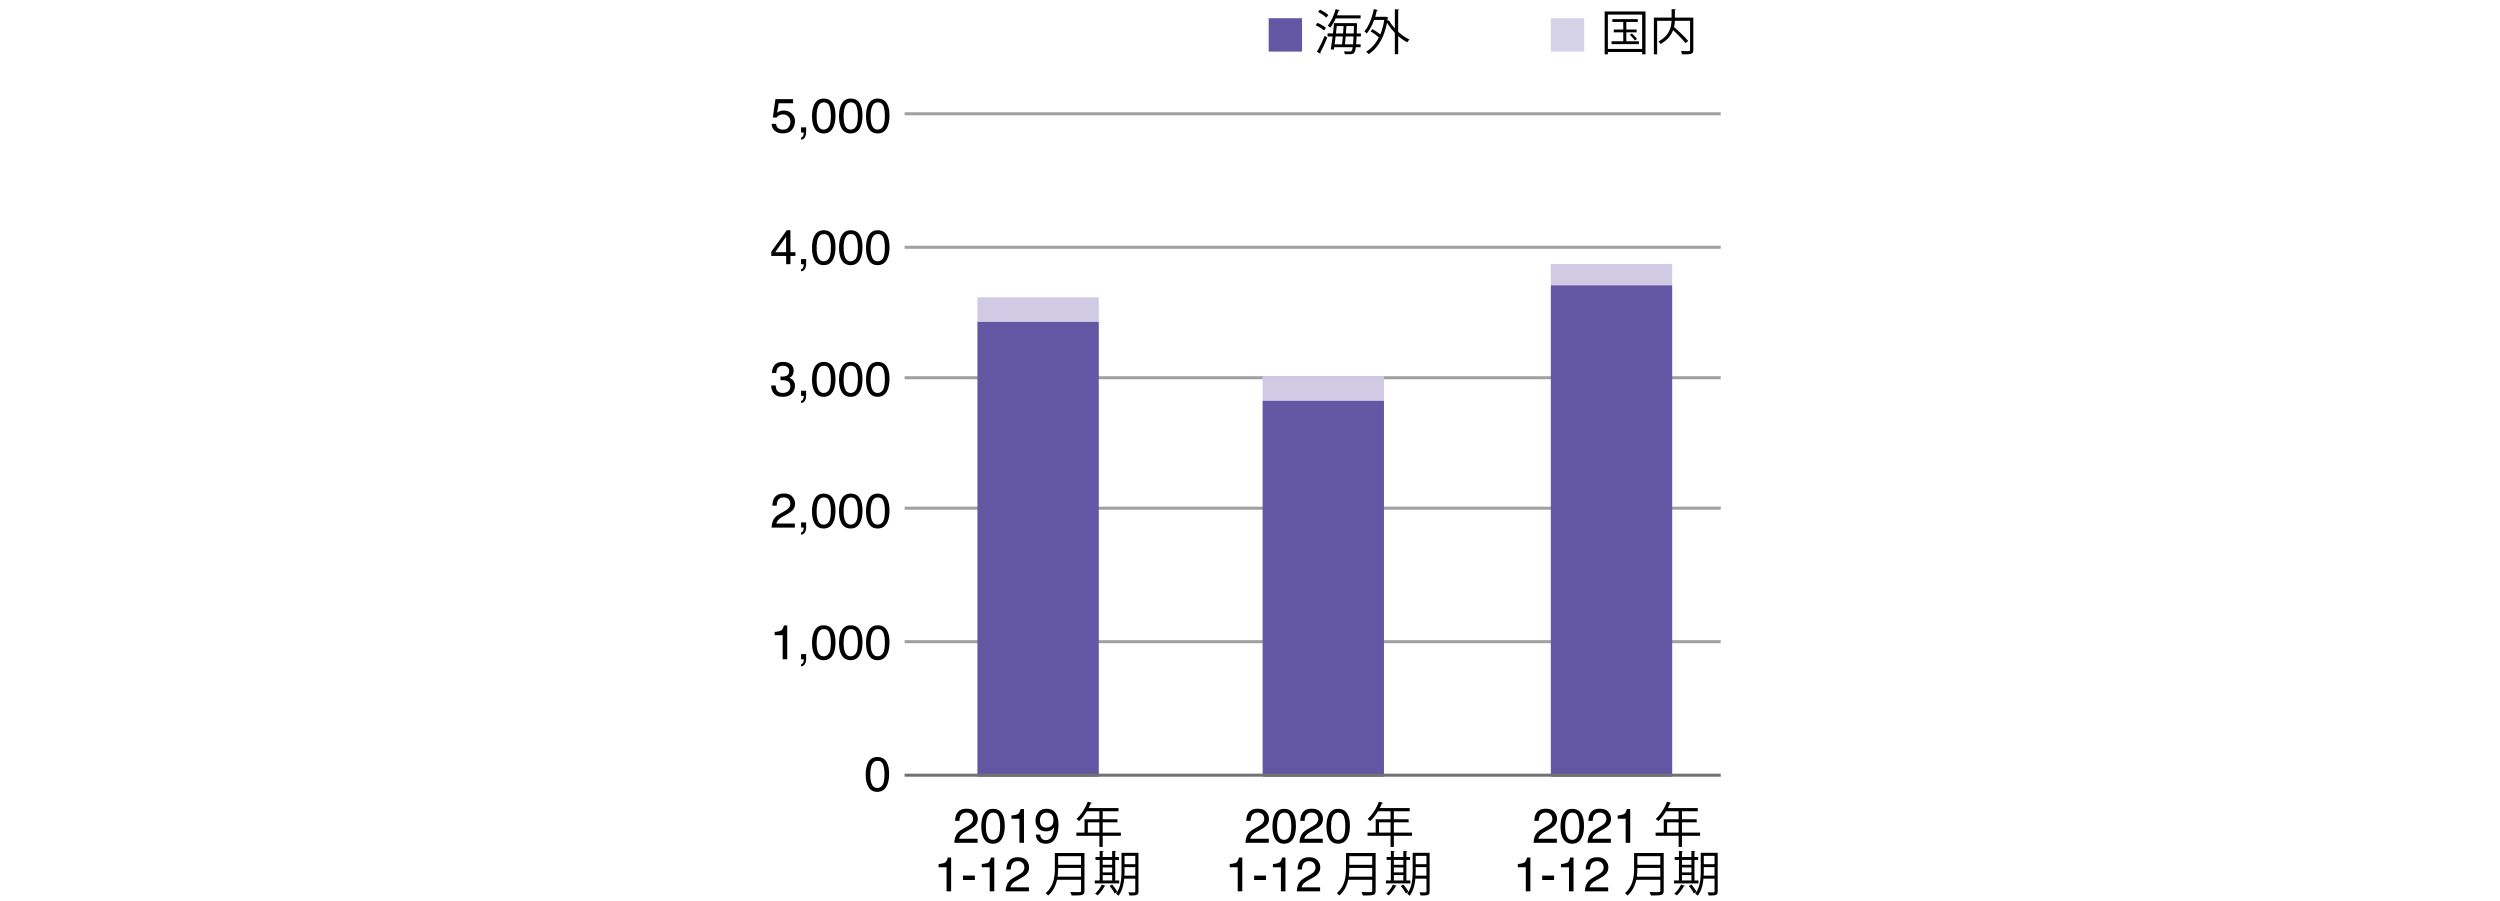 <svg xmlns="http://www.w3.org/2000/svg" width="824" height="297" viewBox="0 0 824 297"><path fill="none" stroke="#9FA0A0" stroke-miterlimit="10" d="M298.156 37.5h269M298.156 81.5h269M298.156 124.5h269M298.156 167.5h269M298.156 211.5h269"/><path d="M255.783 40.828c.094.802.466 1.357 1.117 1.664a2.7 2.7 0 001.156.234c.833 0 1.45-.266 1.852-.797.401-.531.602-1.12.602-1.766 0-.781-.238-1.385-.715-1.812-.477-.427-1.048-.641-1.715-.641-.484 0-.9.094-1.246.281a2.674 2.674 0 00-.887.781l-1.219-.07.852-6.023h5.812v1.359h-4.758l-.477 3.109c.26-.198.508-.346.742-.445.417-.172.898-.258 1.445-.258 1.026 0 1.896.331 2.609.992.713.662 1.07 1.5 1.07 2.516 0 1.058-.327 1.99-.98 2.797-.654.808-1.697 1.211-3.129 1.211-.912 0-1.718-.257-2.418-.77-.701-.513-1.093-1.301-1.176-2.363h1.463zM264.033 45.32c.359-.063.612-.316.758-.762.078-.235.117-.463.117-.683a.962.962 0 00-.004-.098.517.517 0 00-.02-.098h-.852v-1.703h1.672v1.578c0 .62-.125 1.164-.375 1.633s-.683.758-1.297.867v-.734zM274.619 34.281c.5.922.75 2.185.75 3.789 0 1.521-.227 2.779-.68 3.773-.656 1.427-1.729 2.141-3.219 2.141-1.344 0-2.344-.583-3-1.75-.547-.974-.82-2.281-.82-3.922 0-1.271.164-2.362.492-3.273.614-1.698 1.727-2.547 3.336-2.547 1.448 0 2.495.597 3.141 1.789zm-1.415 7.453c.433-.646.649-1.849.649-3.609 0-1.271-.157-2.316-.47-3.137s-.921-1.23-1.823-1.23c-.83 0-1.436.39-1.819 1.168-.384.779-.575 1.926-.575 3.441 0 1.141.123 2.058.368 2.75.375 1.058 1.018 1.586 1.925 1.586.73 0 1.312-.323 1.745-.969zM283.518 34.281c.5.922.75 2.185.75 3.789 0 1.521-.227 2.779-.68 3.773-.656 1.427-1.729 2.141-3.219 2.141-1.344 0-2.344-.583-3-1.75-.547-.974-.82-2.281-.82-3.922 0-1.271.164-2.362.492-3.273.614-1.698 1.727-2.547 3.336-2.547 1.448 0 2.495.597 3.141 1.789zm-1.415 7.453c.433-.646.649-1.849.649-3.609 0-1.271-.157-2.316-.47-3.137s-.921-1.23-1.823-1.23c-.83 0-1.436.39-1.819 1.168-.384.779-.575 1.926-.575 3.441 0 1.141.123 2.058.368 2.75.375 1.058 1.018 1.586 1.925 1.586.73 0 1.311-.323 1.745-.969zM292.416 34.281c.5.922.75 2.185.75 3.789 0 1.521-.227 2.779-.68 3.773-.656 1.427-1.729 2.141-3.219 2.141-1.344 0-2.344-.583-3-1.75-.547-.974-.82-2.281-.82-3.922 0-1.271.164-2.362.492-3.273.614-1.698 1.727-2.547 3.336-2.547 1.448 0 2.495.597 3.141 1.789zm-1.415 7.453c.433-.646.649-1.849.649-3.609 0-1.271-.157-2.316-.47-3.137s-.921-1.23-1.823-1.23c-.83 0-1.436.39-1.819 1.168-.384.779-.575 1.926-.575 3.441 0 1.141.123 2.058.368 2.75.375 1.058 1.018 1.586 1.925 1.586.73 0 1.312-.323 1.745-.969zM259.119 87.082v-2.734h-4.906v-1.375l5.125-7.109h1.188v7.258h1.648v1.227h-1.648v2.734h-1.407zm-.023-3.961V78.04l-3.586 5.082h3.586zM264.033 88.723c.359-.063.612-.316.758-.762.078-.235.117-.463.117-.683a.962.962 0 00-.004-.098.517.517 0 00-.02-.098h-.852v-1.703h1.672v1.578c0 .62-.125 1.164-.375 1.633s-.683.758-1.297.867v-.734zM274.619 77.684c.5.922.75 2.185.75 3.789 0 1.521-.227 2.779-.68 3.773-.656 1.427-1.729 2.141-3.219 2.141-1.344 0-2.344-.583-3-1.75-.547-.974-.82-2.281-.82-3.922 0-1.271.164-2.362.492-3.273.614-1.698 1.727-2.547 3.336-2.547 1.448 0 2.495.596 3.141 1.789zm-1.415 7.453c.433-.646.649-1.849.649-3.609 0-1.271-.157-2.316-.47-3.137s-.921-1.23-1.823-1.23c-.83 0-1.436.39-1.819 1.168-.384.779-.575 1.926-.575 3.441 0 1.141.123 2.058.368 2.75.375 1.058 1.018 1.586 1.925 1.586.73-.001 1.312-.323 1.745-.969zM283.518 77.684c.5.922.75 2.185.75 3.789 0 1.521-.227 2.779-.68 3.773-.656 1.427-1.729 2.141-3.219 2.141-1.344 0-2.344-.583-3-1.75-.547-.974-.82-2.281-.82-3.922 0-1.271.164-2.362.492-3.273.614-1.698 1.727-2.547 3.336-2.547 1.448 0 2.495.596 3.141 1.789zm-1.415 7.453c.433-.646.649-1.849.649-3.609 0-1.271-.157-2.316-.47-3.137s-.921-1.23-1.823-1.23c-.83 0-1.436.39-1.819 1.168-.384.779-.575 1.926-.575 3.441 0 1.141.123 2.058.368 2.75.375 1.058 1.018 1.586 1.925 1.586.73-.001 1.311-.323 1.745-.969zM292.416 77.684c.5.922.75 2.185.75 3.789 0 1.521-.227 2.779-.68 3.773-.656 1.427-1.729 2.141-3.219 2.141-1.344 0-2.344-.583-3-1.75-.547-.974-.82-2.281-.82-3.922 0-1.271.164-2.362.492-3.273.614-1.698 1.727-2.547 3.336-2.547 1.448 0 2.495.596 3.141 1.789zm-1.415 7.453c.433-.646.649-1.849.649-3.609 0-1.271-.157-2.316-.47-3.137s-.921-1.23-1.823-1.23c-.83 0-1.436.39-1.819 1.168-.384.779-.575 1.926-.575 3.441 0 1.141.123 2.058.368 2.75.375 1.058 1.018 1.586 1.925 1.586.73-.001 1.312-.323 1.745-.969zM255.084 129.697c-.597-.727-.895-1.61-.895-2.652h1.469c.062.724.198 1.25.406 1.578.364.589 1.023.883 1.977.883.739 0 1.333-.198 1.781-.594.448-.396.672-.906.672-1.531 0-.771-.236-1.31-.707-1.617-.472-.307-1.126-.461-1.965-.461a9.113 9.113 0 00-.578.016v-1.242a6.395 6.395 0 00.687.039c.526 0 .958-.083 1.297-.25.594-.292.891-.812.891-1.562 0-.557-.198-.987-.594-1.289a2.217 2.217 0 00-1.383-.453c-.938 0-1.586.312-1.945.938-.198.344-.31.833-.336 1.469h-1.391c0-.833.167-1.542.5-2.125.573-1.042 1.581-1.562 3.023-1.562 1.141 0 2.023.254 2.648.762s.938 1.244.938 2.207c0 .688-.185 1.245-.555 1.672a2.322 2.322 0 01-.891.625c.588.162 1.048.473 1.379.934.331.461.496 1.025.496 1.691 0 1.068-.352 1.938-1.055 2.609s-1.701 1.008-2.992 1.008c-1.321-.003-2.281-.366-2.877-1.093zM264.033 132.123c.359-.063.612-.316.758-.762.078-.235.117-.463.117-.683a.962.962 0 00-.004-.098.517.517 0 00-.02-.098h-.852v-1.703h1.672v1.578c0 .62-.125 1.164-.375 1.633s-.683.758-1.297.867v-.734zM274.619 121.084c.5.922.75 2.185.75 3.789 0 1.521-.227 2.779-.68 3.773-.656 1.427-1.729 2.141-3.219 2.141-1.344 0-2.344-.583-3-1.75-.547-.974-.82-2.281-.82-3.922 0-1.271.164-2.362.492-3.273.614-1.698 1.727-2.547 3.336-2.547 1.448 0 2.495.597 3.141 1.789zm-1.415 7.453c.433-.646.649-1.849.649-3.609 0-1.271-.157-2.316-.47-3.137s-.921-1.23-1.823-1.23c-.83 0-1.436.39-1.819 1.168-.384.779-.575 1.926-.575 3.441 0 1.141.123 2.058.368 2.75.375 1.058 1.018 1.586 1.925 1.586.73 0 1.312-.323 1.745-.969zM283.518 121.084c.5.922.75 2.185.75 3.789 0 1.521-.227 2.779-.68 3.773-.656 1.427-1.729 2.141-3.219 2.141-1.344 0-2.344-.583-3-1.75-.547-.974-.82-2.281-.82-3.922 0-1.271.164-2.362.492-3.273.614-1.698 1.727-2.547 3.336-2.547 1.448 0 2.495.597 3.141 1.789zm-1.415 7.453c.433-.646.649-1.849.649-3.609 0-1.271-.157-2.316-.47-3.137s-.921-1.23-1.823-1.23c-.83 0-1.436.39-1.819 1.168-.384.779-.575 1.926-.575 3.441 0 1.141.123 2.058.368 2.75.375 1.058 1.018 1.586 1.925 1.586.73 0 1.311-.323 1.745-.969zM292.416 121.084c.5.922.75 2.185.75 3.789 0 1.521-.227 2.779-.68 3.773-.656 1.427-1.729 2.141-3.219 2.141-1.344 0-2.344-.583-3-1.75-.547-.974-.82-2.281-.82-3.922 0-1.271.164-2.362.492-3.273.614-1.698 1.727-2.547 3.336-2.547 1.448 0 2.495.597 3.141 1.789zm-1.415 7.453c.433-.646.649-1.849.649-3.609 0-1.271-.157-2.316-.47-3.137s-.921-1.23-1.823-1.23c-.83 0-1.436.39-1.819 1.168-.384.779-.575 1.926-.575 3.441 0 1.141.123 2.058.368 2.75.375 1.058 1.018 1.586 1.925 1.586.73 0 1.312-.323 1.745-.969z"/><g><path d="M254.904 171.371c.346-.713 1.022-1.362 2.027-1.945l1.5-.867c.672-.391 1.143-.724 1.414-1.001.427-.433.641-.929.641-1.487 0-.652-.195-1.17-.586-1.554-.391-.383-.912-.575-1.562-.575-.964 0-1.63.366-2 1.097-.198.392-.308.936-.328 1.63h-1.43c.016-.974.195-1.768.539-2.383.609-1.083 1.685-1.625 3.227-1.625 1.281 0 2.217.347 2.809 1.039.591.693.887 1.464.887 2.312 0 .896-.315 1.662-.945 2.297-.365.37-1.019.818-1.961 1.344l-1.07.594c-.511.281-.912.55-1.203.805-.521.453-.849.956-.984 1.508h6.109v1.328h-7.68c.05-.965.25-1.803.596-2.517zM264.033 175.527c.359-.063.612-.316.758-.762.078-.235.117-.463.117-.683a.962.962 0 00-.004-.098.517.517 0 00-.02-.098h-.852v-1.703h1.672v1.578c0 .62-.125 1.164-.375 1.633s-.683.758-1.297.867v-.734zM274.619 164.488c.5.922.75 2.185.75 3.789 0 1.521-.227 2.779-.68 3.773-.656 1.427-1.729 2.141-3.219 2.141-1.344 0-2.344-.583-3-1.75-.547-.974-.82-2.281-.82-3.922 0-1.271.164-2.362.492-3.273.614-1.698 1.727-2.547 3.336-2.547 1.448 0 2.495.597 3.141 1.789zm-1.415 7.453c.433-.646.649-1.849.649-3.609 0-1.271-.157-2.316-.47-3.137s-.921-1.23-1.823-1.23c-.83 0-1.436.39-1.819 1.168-.384.779-.575 1.926-.575 3.441 0 1.141.123 2.058.368 2.75.375 1.058 1.018 1.586 1.925 1.586.73 0 1.312-.323 1.745-.969zM283.518 164.488c.5.922.75 2.185.75 3.789 0 1.521-.227 2.779-.68 3.773-.656 1.427-1.729 2.141-3.219 2.141-1.344 0-2.344-.583-3-1.75-.547-.974-.82-2.281-.82-3.922 0-1.271.164-2.362.492-3.273.614-1.698 1.727-2.547 3.336-2.547 1.448 0 2.495.597 3.141 1.789zm-1.415 7.453c.433-.646.649-1.849.649-3.609 0-1.271-.157-2.316-.47-3.137s-.921-1.23-1.823-1.23c-.83 0-1.436.39-1.819 1.168-.384.779-.575 1.926-.575 3.441 0 1.141.123 2.058.368 2.75.375 1.058 1.018 1.586 1.925 1.586.73 0 1.311-.323 1.745-.969zM292.416 164.488c.5.922.75 2.185.75 3.789 0 1.521-.227 2.779-.68 3.773-.656 1.427-1.729 2.141-3.219 2.141-1.344 0-2.344-.583-3-1.75-.547-.974-.82-2.281-.82-3.922 0-1.271.164-2.362.492-3.273.614-1.698 1.727-2.547 3.336-2.547 1.448 0 2.495.597 3.141 1.789zm-1.415 7.453c.433-.646.649-1.849.649-3.609 0-1.271-.157-2.316-.47-3.137s-.921-1.23-1.823-1.23c-.83 0-1.436.39-1.819 1.168-.384.779-.575 1.926-.575 3.441 0 1.141.123 2.058.368 2.75.375 1.058 1.018 1.586 1.925 1.586.73 0 1.312-.323 1.745-.969z"/></g><g><path d="M255.338 209.367v-1.078c1.016-.099 1.724-.264 2.125-.496.401-.231.7-.78.898-1.645h1.109v11.141h-1.5v-7.922h-2.632zM264.033 218.93c.359-.063.612-.316.758-.762.078-.235.117-.463.117-.683a.962.962 0 00-.004-.098.517.517 0 00-.02-.098h-.852v-1.703h1.672v1.578c0 .62-.125 1.164-.375 1.633s-.683.758-1.297.867v-.734zM274.619 207.891c.5.922.75 2.185.75 3.789 0 1.521-.227 2.779-.68 3.773-.656 1.427-1.729 2.141-3.219 2.141-1.344 0-2.344-.583-3-1.75-.547-.974-.82-2.281-.82-3.922 0-1.271.164-2.362.492-3.273.614-1.698 1.727-2.547 3.336-2.547 1.448 0 2.495.596 3.141 1.789zm-1.415 7.453c.433-.646.649-1.849.649-3.609 0-1.271-.157-2.316-.47-3.137s-.921-1.23-1.823-1.23c-.83 0-1.436.39-1.819 1.168-.384.779-.575 1.926-.575 3.441 0 1.141.123 2.058.368 2.75.375 1.058 1.018 1.586 1.925 1.586.73-.001 1.312-.323 1.745-.969zM283.518 207.891c.5.922.75 2.185.75 3.789 0 1.521-.227 2.779-.68 3.773-.656 1.427-1.729 2.141-3.219 2.141-1.344 0-2.344-.583-3-1.75-.547-.974-.82-2.281-.82-3.922 0-1.271.164-2.362.492-3.273.614-1.698 1.727-2.547 3.336-2.547 1.448 0 2.495.596 3.141 1.789zm-1.415 7.453c.433-.646.649-1.849.649-3.609 0-1.271-.157-2.316-.47-3.137s-.921-1.23-1.823-1.23c-.83 0-1.436.39-1.819 1.168-.384.779-.575 1.926-.575 3.441 0 1.141.123 2.058.368 2.75.375 1.058 1.018 1.586 1.925 1.586.73-.001 1.311-.323 1.745-.969zM292.416 207.891c.5.922.75 2.185.75 3.789 0 1.521-.227 2.779-.68 3.773-.656 1.427-1.729 2.141-3.219 2.141-1.344 0-2.344-.583-3-1.75-.547-.974-.82-2.281-.82-3.922 0-1.271.164-2.362.492-3.273.614-1.698 1.727-2.547 3.336-2.547 1.448 0 2.495.596 3.141 1.789zm-1.415 7.453c.433-.646.649-1.849.649-3.609 0-1.271-.157-2.316-.47-3.137s-.921-1.23-1.823-1.23c-.83 0-1.436.39-1.819 1.168-.384.779-.575 1.926-.575 3.441 0 1.141.123 2.058.368 2.75.375 1.058 1.018 1.586 1.925 1.586.73-.001 1.312-.323 1.745-.969z"/></g><g><path d="M292.303 251.293c.5.922.75 2.185.75 3.789 0 1.521-.227 2.779-.68 3.773-.656 1.427-1.729 2.141-3.219 2.141-1.344 0-2.344-.583-3-1.75-.547-.974-.82-2.281-.82-3.922 0-1.271.164-2.362.492-3.273.614-1.698 1.727-2.547 3.336-2.547 1.448 0 2.495.597 3.141 1.789zm-1.415 7.453c.433-.646.649-1.849.649-3.609 0-1.271-.157-2.316-.47-3.137s-.921-1.23-1.823-1.23c-.83 0-1.436.39-1.819 1.168-.384.779-.575 1.926-.575 3.441 0 1.141.123 2.058.368 2.75.375 1.058 1.018 1.586 1.925 1.586.73 0 1.312-.323 1.745-.969z"/></g><path fill="none" stroke="#6356A3" stroke-width="40" stroke-miterlimit="10" d="M531.156 94v162"/><path fill="none" stroke="#D0CAE4" stroke-width="40" stroke-miterlimit="10" d="M531.156 87v7"/><path fill="none" stroke="#6356A3" stroke-width="40" stroke-miterlimit="10" d="M436.156 132v124"/><path fill="none" stroke="#D0CAE4" stroke-width="40" stroke-miterlimit="10" d="M436.156 124v8"/><path fill="none" stroke="#6356A3" stroke-width="40" stroke-miterlimit="10" d="M342.156 106v150"/><path fill="none" stroke="#D0CAE4" stroke-width="40" stroke-miterlimit="10" d="M342.156 98v8"/><path fill="none" stroke="#727171" stroke-miterlimit="10" d="M298.156 255.5h269"/><path fill="#6356A3" d="M418.156 6h11v11h-11z"/><path fill="#D5D1E6" d="M511.156 6h11v11h-11z"/><g><path d="M506.06 275.268c.346-.713 1.022-1.362 2.027-1.945l1.5-.867c.672-.391 1.143-.724 1.414-1.001.427-.433.641-.929.641-1.487 0-.652-.195-1.17-.586-1.554-.391-.383-.912-.575-1.562-.575-.964 0-1.63.366-2 1.097-.198.392-.308.936-.328 1.63h-1.43c.016-.974.195-1.768.539-2.383.609-1.083 1.685-1.625 3.227-1.625 1.281 0 2.217.347 2.809 1.039.591.693.887 1.464.887 2.312 0 .896-.315 1.662-.945 2.297-.365.37-1.019.818-1.961 1.344l-1.07.594c-.511.281-.912.55-1.203.805-.521.453-.849.956-.984 1.508h6.109v1.328h-7.68c.05-.965.249-1.804.596-2.517zM521.329 268.385c.5.922.75 2.185.75 3.789 0 1.521-.227 2.779-.68 3.773-.656 1.427-1.729 2.141-3.219 2.141-1.344 0-2.344-.583-3-1.75-.547-.974-.82-2.281-.82-3.922 0-1.271.164-2.362.492-3.273.614-1.698 1.727-2.547 3.336-2.547 1.448 0 2.495.596 3.141 1.789zm-1.415 7.453c.433-.646.649-1.849.649-3.609 0-1.271-.157-2.316-.47-3.137s-.921-1.23-1.823-1.23c-.83 0-1.436.39-1.819 1.168-.384.779-.575 1.926-.575 3.441 0 1.141.123 2.058.368 2.75.375 1.058 1.018 1.586 1.925 1.586.73 0 1.312-.323 1.745-.969zM523.856 275.268c.346-.713 1.022-1.362 2.027-1.945l1.5-.867c.672-.391 1.143-.724 1.414-1.001.427-.433.641-.929.641-1.487 0-.652-.195-1.17-.586-1.554-.391-.383-.912-.575-1.562-.575-.964 0-1.63.366-2 1.097-.198.392-.308.936-.328 1.63h-1.43c.016-.974.195-1.768.539-2.383.609-1.083 1.685-1.625 3.227-1.625 1.281 0 2.217.347 2.809 1.039.591.693.887 1.464.887 2.312 0 .896-.315 1.662-.945 2.297-.365.37-1.019.818-1.961 1.344l-1.07.594c-.511.281-.912.55-1.203.805-.521.453-.849.956-.984 1.508h6.109v1.328h-7.68c.051-.965.25-1.804.596-2.517zM533.188 269.861v-1.078c1.016-.099 1.724-.264 2.125-.496.401-.231.7-.78.898-1.645h1.109v11.141h-1.5v-7.922h-2.632zM560.351 274.422v1.057h-5.986v3.665h-1.088v-3.665h-7.587v-1.057h2.689v-4.402h4.898v-2.625h-4.13c-.768 1.265-1.648 2.401-2.561 3.233a6.438 6.438 0 00-.864-.705c1.489-1.28 2.897-3.489 3.729-5.714l1.361.432c-.064.144-.208.176-.368.144-.208.528-.448 1.04-.721 1.552h9.86v1.057h-5.218v2.625h4.866v1.024h-4.866v3.377h5.986zm-10.884 0h3.81v-3.377h-3.81v3.377zM411.108 275.268c.346-.713 1.022-1.362 2.027-1.945l1.5-.867c.672-.391 1.143-.724 1.414-1.001.427-.433.641-.929.641-1.487 0-.652-.195-1.17-.586-1.554-.391-.383-.912-.575-1.562-.575-.964 0-1.63.366-2 1.097-.198.392-.308.936-.328 1.63h-1.43c.016-.974.195-1.768.539-2.383.609-1.083 1.685-1.625 3.227-1.625 1.281 0 2.217.347 2.809 1.039.591.693.887 1.464.887 2.312 0 .896-.315 1.662-.945 2.297-.365.37-1.019.818-1.961 1.344l-1.07.594c-.511.281-.912.55-1.203.805-.521.453-.849.956-.984 1.508h6.109v1.328h-7.68c.05-.965.25-1.804.596-2.517zM426.378 268.385c.5.922.75 2.185.75 3.789 0 1.521-.227 2.779-.68 3.773-.656 1.427-1.729 2.141-3.219 2.141-1.344 0-2.344-.583-3-1.75-.547-.974-.82-2.281-.82-3.922 0-1.271.164-2.362.492-3.273.614-1.698 1.727-2.547 3.336-2.547 1.448 0 2.495.596 3.141 1.789zm-1.415 7.453c.433-.646.649-1.849.649-3.609 0-1.271-.157-2.316-.47-3.137s-.921-1.23-1.823-1.23c-.83 0-1.436.39-1.819 1.168-.384.779-.575 1.926-.575 3.441 0 1.141.123 2.058.368 2.75.375 1.058 1.018 1.586 1.925 1.586.73 0 1.312-.323 1.745-.969zM428.905 275.268c.346-.713 1.022-1.362 2.027-1.945l1.5-.867c.672-.391 1.143-.724 1.414-1.001.427-.433.641-.929.641-1.487 0-.652-.195-1.17-.586-1.554-.391-.383-.912-.575-1.562-.575-.964 0-1.63.366-2 1.097-.198.392-.308.936-.328 1.63h-1.43c.016-.974.195-1.768.539-2.383.609-1.083 1.685-1.625 3.227-1.625 1.281 0 2.217.347 2.809 1.039.591.693.887 1.464.887 2.312 0 .896-.315 1.662-.945 2.297-.365.37-1.019.818-1.961 1.344l-1.07.594c-.511.281-.912.55-1.203.805-.521.453-.849.956-.984 1.508h6.109v1.328h-7.68c.05-.965.25-1.804.596-2.517zM444.175 268.385c.5.922.75 2.185.75 3.789 0 1.521-.227 2.779-.68 3.773-.656 1.427-1.729 2.141-3.219 2.141-1.344 0-2.344-.583-3-1.75-.547-.974-.82-2.281-.82-3.922 0-1.271.164-2.362.492-3.273.614-1.698 1.727-2.547 3.336-2.547 1.448 0 2.495.596 3.141 1.789zm-1.415 7.453c.433-.646.649-1.849.649-3.609 0-1.271-.157-2.316-.47-3.137s-.921-1.23-1.823-1.23c-.83 0-1.436.39-1.819 1.168-.384.779-.575 1.926-.575 3.441 0 1.141.123 2.058.368 2.75.375 1.058 1.018 1.586 1.925 1.586.73 0 1.312-.323 1.745-.969zM465.4 274.422v1.057h-5.986v3.665h-1.088v-3.665h-7.587v-1.057h2.689v-4.402h4.898v-2.625h-4.13c-.768 1.265-1.648 2.401-2.561 3.233a6.438 6.438 0 00-.864-.705c1.489-1.28 2.897-3.489 3.729-5.714l1.361.432c-.064.144-.208.176-.368.144-.208.528-.448 1.04-.721 1.552h9.86v1.057h-5.218v2.625h4.866v1.024h-4.866v3.377h5.986zm-10.884 0h3.81v-3.377h-3.81v3.377z"/><g><path d="M315.141 275.268c.346-.713 1.022-1.362 2.027-1.945l1.5-.867c.672-.391 1.143-.724 1.414-1.001.427-.433.641-.929.641-1.487 0-.652-.195-1.17-.586-1.554-.391-.383-.912-.575-1.562-.575-.964 0-1.63.366-2 1.097-.198.392-.308.936-.328 1.63h-1.43c.016-.974.195-1.768.539-2.383.609-1.083 1.685-1.625 3.227-1.625 1.281 0 2.217.347 2.809 1.039.591.693.887 1.464.887 2.312 0 .896-.315 1.662-.945 2.297-.365.37-1.019.818-1.961 1.344l-1.07.594c-.511.281-.912.55-1.203.805-.521.453-.849.956-.984 1.508h6.109v1.328h-7.68c.05-.965.249-1.804.596-2.517zM330.41 268.385c.5.922.75 2.185.75 3.789 0 1.521-.227 2.779-.68 3.773-.656 1.427-1.729 2.141-3.219 2.141-1.344 0-2.344-.583-3-1.75-.547-.974-.82-2.281-.82-3.922 0-1.271.164-2.362.492-3.273.614-1.698 1.727-2.547 3.336-2.547 1.448 0 2.495.596 3.141 1.789zm-1.415 7.453c.433-.646.649-1.849.649-3.609 0-1.271-.157-2.316-.47-3.137s-.921-1.23-1.823-1.23c-.83 0-1.436.39-1.819 1.168-.384.779-.575 1.926-.575 3.441 0 1.141.123 2.058.368 2.75.375 1.058 1.018 1.586 1.925 1.586.73 0 1.312-.323 1.745-.969zM333.371 269.861v-1.078c1.016-.099 1.724-.264 2.125-.496.401-.231.7-.78.898-1.645h1.109v11.141h-1.5v-7.922h-2.632zM342.863 275.072c.042.776.341 1.312.898 1.609.286.156.609.234.969.234.672 0 1.245-.28 1.719-.84.474-.56.81-1.696 1.008-3.41-.312.495-.699.843-1.16 1.043a3.682 3.682 0 01-1.488.301c-1.078 0-1.931-.335-2.559-1.007-.628-.671-.941-1.535-.941-2.591 0-1.015.31-1.907.93-2.677.62-.771 1.534-1.155 2.742-1.155 1.63 0 2.755.734 3.375 2.202.344.807.516 1.816.516 3.029 0 1.369-.206 2.582-.617 3.638-.683 1.759-1.839 2.639-3.469 2.639-1.094 0-1.925-.287-2.492-.859-.568-.573-.852-1.292-.852-2.156h1.421zm3.66-2.846c.461-.367.691-1.008.691-1.923 0-.821-.207-1.434-.621-1.837-.414-.403-.941-.604-1.582-.604-.688 0-1.233.23-1.637.69-.404.46-.605 1.075-.605 1.845 0 .728.177 1.307.531 1.735.354.429.919.644 1.695.644a2.406 2.406 0 001.528-.55zM369.432 274.422v1.057h-5.986v3.665h-1.088v-3.665h-7.587v-1.057h2.689v-4.402h4.898v-2.625h-4.13c-.768 1.265-1.648 2.401-2.561 3.233a6.438 6.438 0 00-.864-.705c1.489-1.28 2.897-3.489 3.729-5.714l1.361.432c-.064.144-.208.176-.368.144-.208.528-.448 1.04-.721 1.552h9.86v1.057h-5.218v2.625h4.866v1.024h-4.866v3.377h5.986zm-10.884 0h3.81v-3.377h-3.81v3.377z"/></g><g><path d="M500.278 285.861v-1.078c1.016-.099 1.724-.264 2.125-.496.401-.231.7-.78.898-1.645h1.109v11.141h-1.5v-7.922h-2.632zM508.31 288.604h3.922v1.445h-3.922v-1.445zM514.505 285.861v-1.078c1.016-.099 1.724-.264 2.125-.496.401-.231.7-.78.898-1.645h1.109v11.141h-1.5v-7.922h-2.632zM522.97 291.268c.346-.713 1.022-1.362 2.027-1.945l1.5-.867c.672-.391 1.143-.724 1.414-1.001.427-.433.641-.929.641-1.487 0-.652-.195-1.17-.586-1.554-.391-.383-.912-.575-1.562-.575-.964 0-1.63.366-2 1.097-.198.392-.308.936-.328 1.63h-1.43c.016-.974.195-1.768.539-2.383.609-1.083 1.685-1.625 3.227-1.625 1.281 0 2.217.347 2.809 1.039.591.693.887 1.464.887 2.312 0 .896-.315 1.662-.945 2.297-.365.37-1.019.818-1.961 1.344l-1.07.594c-.511.281-.912.55-1.203.805-.521.453-.849.956-.984 1.508h6.109v1.328h-7.68c.05-.965.249-1.804.596-2.517zM548.357 281.138v12.421c0 .833-.224 1.201-.816 1.393-.592.192-1.665.208-3.41.192a6.07 6.07 0 00-.464-1.136c.769.032 1.505.048 2.081.048 1.393 0 1.489 0 1.489-.496v-3.569h-7.923c-.416 1.873-1.249 3.761-2.945 5.186-.16-.24-.56-.64-.8-.8 2.753-2.337 3.025-5.65 3.025-8.308v-4.93h9.763zm-8.675 4.93c0 .816-.032 1.825-.176 2.881h7.731v-2.881h-7.555zm7.555-3.874h-7.555v2.849h7.555v-2.849zM559.812 290.198v.977h-8.051v-.977h1.616v-6.755h-1.392v-.976h1.392v-2.001l1.297.08c-.016.112-.096.176-.304.208v1.713h3.121v-2.001l1.312.08c-.016.112-.096.192-.304.208v1.713h1.217v.976h-1.217v6.755h1.313zm-4.499 1.777c-.048.096-.16.144-.336.144-.561 1.072-1.457 2.257-2.321 3.009a6.182 6.182 0 00-.8-.608c.833-.672 1.697-1.825 2.209-2.961l1.248.416zm2.177-8.532h-3.121v1.585h3.121v-1.585zm-3.121 2.481v1.617h3.121v-1.617h-3.121zm0 2.497v1.777h3.121v-1.777h-3.121zm11.781-7.331v12.693c0 1.296-.592 1.393-2.993 1.36-.032-.272-.192-.752-.336-1.04.512.016 1.009.032 1.377.032.816 0 .912 0 .912-.352v-4.178h-3.649c-.192 1.985-.688 4.082-1.889 5.634-.16-.208-.592-.528-.833-.64.16-.192.304-.4.448-.625-.032 0-.72.417-.88.512-.304-.656-1.024-1.729-1.665-2.481l.848-.464c.641.752 1.361 1.745 1.697 2.401 1.249-2.097 1.376-4.818 1.376-6.963v-5.891h5.587zm-4.578 5.89c0 .512-.016 1.072-.048 1.648h3.585v-2.817h-3.538v1.169zm3.537-4.897h-3.538v2.753h3.538v-2.753z"/></g><g><path d="M405.327 285.861v-1.078c1.016-.099 1.724-.264 2.125-.496.401-.231.7-.78.898-1.645h1.109v11.141h-1.5v-7.922h-2.632zM413.358 288.604h3.922v1.445h-3.922v-1.445zM419.554 285.861v-1.078c1.016-.099 1.724-.264 2.125-.496.401-.231.7-.78.898-1.645h1.109v11.141h-1.5v-7.922h-2.632zM428.019 291.268c.346-.713 1.022-1.362 2.027-1.945l1.5-.867c.672-.391 1.143-.724 1.414-1.001.427-.433.641-.929.641-1.487 0-.652-.195-1.17-.586-1.554-.391-.383-.912-.575-1.562-.575-.964 0-1.63.366-2 1.097-.198.392-.308.936-.328 1.63h-1.43c.016-.974.195-1.768.539-2.383.609-1.083 1.685-1.625 3.227-1.625 1.281 0 2.217.347 2.809 1.039.591.693.887 1.464.887 2.312 0 .896-.315 1.662-.945 2.297-.365.37-1.019.818-1.961 1.344l-1.07.594c-.511.281-.912.55-1.203.805-.521.453-.849.956-.984 1.508h6.109v1.328h-7.68c.05-.965.249-1.804.596-2.517zM453.406 281.138v12.421c0 .833-.224 1.201-.816 1.393-.592.192-1.665.208-3.41.192a6.07 6.07 0 00-.464-1.136c.769.032 1.505.048 2.081.048 1.393 0 1.489 0 1.489-.496v-3.569h-7.923c-.416 1.873-1.249 3.761-2.945 5.186-.16-.24-.56-.64-.8-.8 2.753-2.337 3.025-5.65 3.025-8.308v-4.93h9.763zm-8.676 4.93c0 .816-.032 1.825-.176 2.881h7.731v-2.881h-7.555zm7.556-3.874h-7.555v2.849h7.555v-2.849zM464.86 290.198v.977h-8.051v-.977h1.616v-6.755h-1.392v-.976h1.392v-2.001l1.297.08c-.016.112-.096.176-.304.208v1.713h3.121v-2.001l1.312.08c-.016.112-.096.192-.304.208v1.713h1.217v.976h-1.217v6.755h1.313zm-4.498 1.777c-.048.096-.16.144-.336.144-.561 1.072-1.457 2.257-2.321 3.009a6.182 6.182 0 00-.8-.608c.833-.672 1.697-1.825 2.209-2.961l1.248.416zm2.177-8.532h-3.121v1.585h3.121v-1.585zm-3.121 2.481v1.617h3.121v-1.617h-3.121zm0 2.497v1.777h3.121v-1.777h-3.121zm11.781-7.331v12.693c0 1.296-.592 1.393-2.993 1.36-.032-.272-.192-.752-.336-1.04.512.016 1.009.032 1.377.032.816 0 .912 0 .912-.352v-4.178h-3.649c-.192 1.985-.688 4.082-1.889 5.634-.16-.208-.592-.528-.833-.64.16-.192.304-.4.448-.625-.032 0-.72.417-.88.512-.304-.656-1.024-1.729-1.665-2.481l.848-.464c.641.752 1.361 1.745 1.697 2.401 1.249-2.097 1.376-4.818 1.376-6.963v-5.891h5.587zm-4.578 5.89c0 .512-.016 1.072-.048 1.648h3.585v-2.817h-3.538v1.169zm3.537-4.897h-3.538v2.753h3.538v-2.753z"/></g><g><path d="M309.359 285.861v-1.078c1.016-.099 1.724-.264 2.125-.496.401-.231.7-.78.898-1.645h1.109v11.141h-1.5v-7.922h-2.632zM317.391 288.604h3.922v1.445h-3.922v-1.445zM323.586 285.861v-1.078c1.016-.099 1.724-.264 2.125-.496.401-.231.7-.78.898-1.645h1.109v11.141h-1.5v-7.922h-2.632zM332.051 291.268c.346-.713 1.022-1.362 2.027-1.945l1.5-.867c.672-.391 1.143-.724 1.414-1.001.427-.433.641-.929.641-1.487 0-.652-.195-1.17-.586-1.554-.391-.383-.912-.575-1.562-.575-.964 0-1.63.366-2 1.097-.198.392-.308.936-.328 1.63h-1.43c.016-.974.195-1.768.539-2.383.609-1.083 1.685-1.625 3.227-1.625 1.281 0 2.217.347 2.809 1.039.591.693.887 1.464.887 2.312 0 .896-.315 1.662-.945 2.297-.365.37-1.019.818-1.961 1.344l-1.07.594c-.511.281-.912.55-1.203.805-.521.453-.849.956-.984 1.508h6.109v1.328h-7.68c.05-.965.249-1.804.596-2.517zM357.438 281.138v12.421c0 .833-.224 1.201-.816 1.393-.592.192-1.665.208-3.41.192a6.07 6.07 0 00-.464-1.136c.769.032 1.505.048 2.081.048 1.393 0 1.489 0 1.489-.496v-3.569h-7.923c-.416 1.873-1.249 3.761-2.945 5.186-.16-.24-.56-.64-.8-.8 2.753-2.337 3.025-5.65 3.025-8.308v-4.93h9.763zm-8.675 4.93c0 .816-.032 1.825-.176 2.881h7.731v-2.881h-7.555zm7.555-3.874h-7.555v2.849h7.555v-2.849zM368.893 290.198v.977h-8.051v-.977h1.616v-6.755h-1.392v-.976h1.392v-2.001l1.297.08c-.016.112-.096.176-.304.208v1.713h3.121v-2.001l1.312.08c-.016.112-.096.192-.304.208v1.713h1.217v.976h-1.217v6.755h1.313zm-4.498 1.777c-.048.096-.16.144-.336.144-.561 1.072-1.457 2.257-2.321 3.009a6.182 6.182 0 00-.8-.608c.833-.672 1.697-1.825 2.209-2.961l1.248.416zm2.176-8.532h-3.121v1.585h3.121v-1.585zm-3.121 2.481v1.617h3.121v-1.617h-3.121zm0 2.497v1.777h3.121v-1.777h-3.121zm11.781-7.331v12.693c0 1.296-.592 1.393-2.993 1.36-.032-.272-.192-.752-.336-1.04.512.016 1.009.032 1.377.032.816 0 .912 0 .912-.352v-4.178h-3.649c-.192 1.985-.688 4.082-1.889 5.634-.16-.208-.592-.528-.833-.64.16-.192.304-.4.448-.625-.032 0-.72.417-.88.512-.304-.656-1.024-1.729-1.665-2.481l.848-.464c.641.752 1.361 1.745 1.697 2.401 1.249-2.097 1.376-4.818 1.376-6.963v-5.891h5.587zm-4.578 5.89c0 .512-.016 1.072-.048 1.648h3.585v-2.817h-3.538v1.169zm3.537-4.897h-3.538v2.753h3.538v-2.753z"/></g><g><path d="M434.248 7.53c.993.416 2.193 1.121 2.785 1.665l-.64.864c-.56-.56-1.745-1.28-2.737-1.745l.592-.784zm-.192 9.508c.752-1.264 1.809-3.425 2.561-5.25l.848.608c-.688 1.713-1.632 3.714-2.321 4.93a.464.464 0 01.096.256.272.272 0 01-.048.16l-1.136-.704zm3.089-11.221c-.56-.577-1.729-1.377-2.705-1.873l.624-.769c.977.464 2.161 1.201 2.737 1.793l-.656.849zm11.413 6.195h-1.425a59.253 59.253 0 01-.16 2.593h1.488v.96h-1.584c-.288 2.241-.833 2.305-2.369 2.305-.384 0-.832 0-1.264-.032-.032-.272-.128-.688-.289-.928.88.064 1.665.064 2.033.064.528 0 .704-.416.848-1.409h-6.083l-.128.8-1.024-.096c.192-1.121.416-2.657.624-4.258h-1.665v-.993h1.777c.144-1.184.272-2.369.352-3.393h7.043l.576.032c-.016.096-.016.24-.032.336l-.096 3.025h1.376v.994zm-.097-5.955h-8.211c-.528 1.185-1.152 2.257-1.825 3.042a8.664 8.664 0 00-.816-.641c1.088-1.232 2.049-3.361 2.625-5.458l1.312.352c-.032.112-.144.176-.352.176-.16.512-.336 1.024-.528 1.536h7.795v.993zm-6.114 8.547c.08-.752.16-1.648.256-2.593h-2.385c-.112.912-.224 1.792-.336 2.593h2.465zm.336-3.585c.064-.833.112-1.665.16-2.433h-2.241c-.08.785-.176 1.601-.272 2.433h2.353zm.849.993c-.08.944-.16 1.856-.24 2.593h2.673c.064-.672.112-1.521.16-2.593h-2.593zm.256-3.426c-.064.769-.112 1.601-.176 2.433h2.562c.032-.72.048-1.537.08-2.433h-2.466zM461.164 3.144c-.016.112-.112.192-.32.224v7.106c1.168 1.073 2.481 1.985 3.761 2.562-.256.208-.592.624-.768.912-1.008-.512-2.033-1.232-2.993-2.081v6.003h-1.104v-7.059c-.993-1.024-1.889-2.161-2.577-3.345-.992 5.138-3.201 8.547-6.066 10.372a3.689 3.689 0 00-.864-.784c1.697-1.024 3.153-2.577 4.226-4.69-.672-.656-1.777-1.473-2.721-2.017l.592-.752c.88.48 1.905 1.168 2.609 1.776.576-1.393 1.024-2.993 1.312-4.802h-3.345c-.64 1.777-1.473 3.361-2.465 4.482-.16-.208-.528-.544-.752-.72 1.44-1.601 2.513-4.402 3.121-7.331l1.329.32c-.032.112-.144.176-.336.176-.16.688-.336 1.376-.544 2.049h3.41l.208-.048.688.288a.604.604 0 01-.16.192l-.144.913.528-.208a15.017 15.017 0 001.953 2.673V3.048l1.422.096z"/></g><g><path d="M528.896 3.784h13.461v14.134h-1.104v-.784h-11.3v.784h-1.057V3.784zm1.057 12.341h11.3V4.809h-11.3v11.316zm6.082-2.529h4.146v.944h-9.012v-.944h3.857v-2.945h-3.137v-.912h3.137V7.226h-3.601v-.929h8.403v.928h-3.793v2.513h3.393v.913h-3.393v2.945zm2.769-.288c-.336-.512-1.041-1.312-1.649-1.873l.705-.384c.624.544 1.344 1.296 1.697 1.809l-.753.448zM558.118 5.801V16.43c0 .752-.176 1.104-.721 1.296-.544.176-1.537.192-2.993.192-.048-.32-.224-.8-.384-1.104.592.016 1.168.032 1.632.032 1.329 0 1.393 0 1.393-.416V6.857h-5.01a11.828 11.828 0 01-.272 2.049c1.665 1.457 3.666 3.394 4.674 4.626l-.88.688c-.88-1.104-2.561-2.85-4.114-4.274-.592 1.617-1.777 3.217-4.082 4.562a4.04 4.04 0 00-.769-.816c3.649-1.969 4.258-4.674 4.354-6.835h-4.754v11.061h-1.073V5.801h5.842V3l1.409.096c-.016.112-.096.192-.32.225v2.48h6.068z"/></g></g></svg>